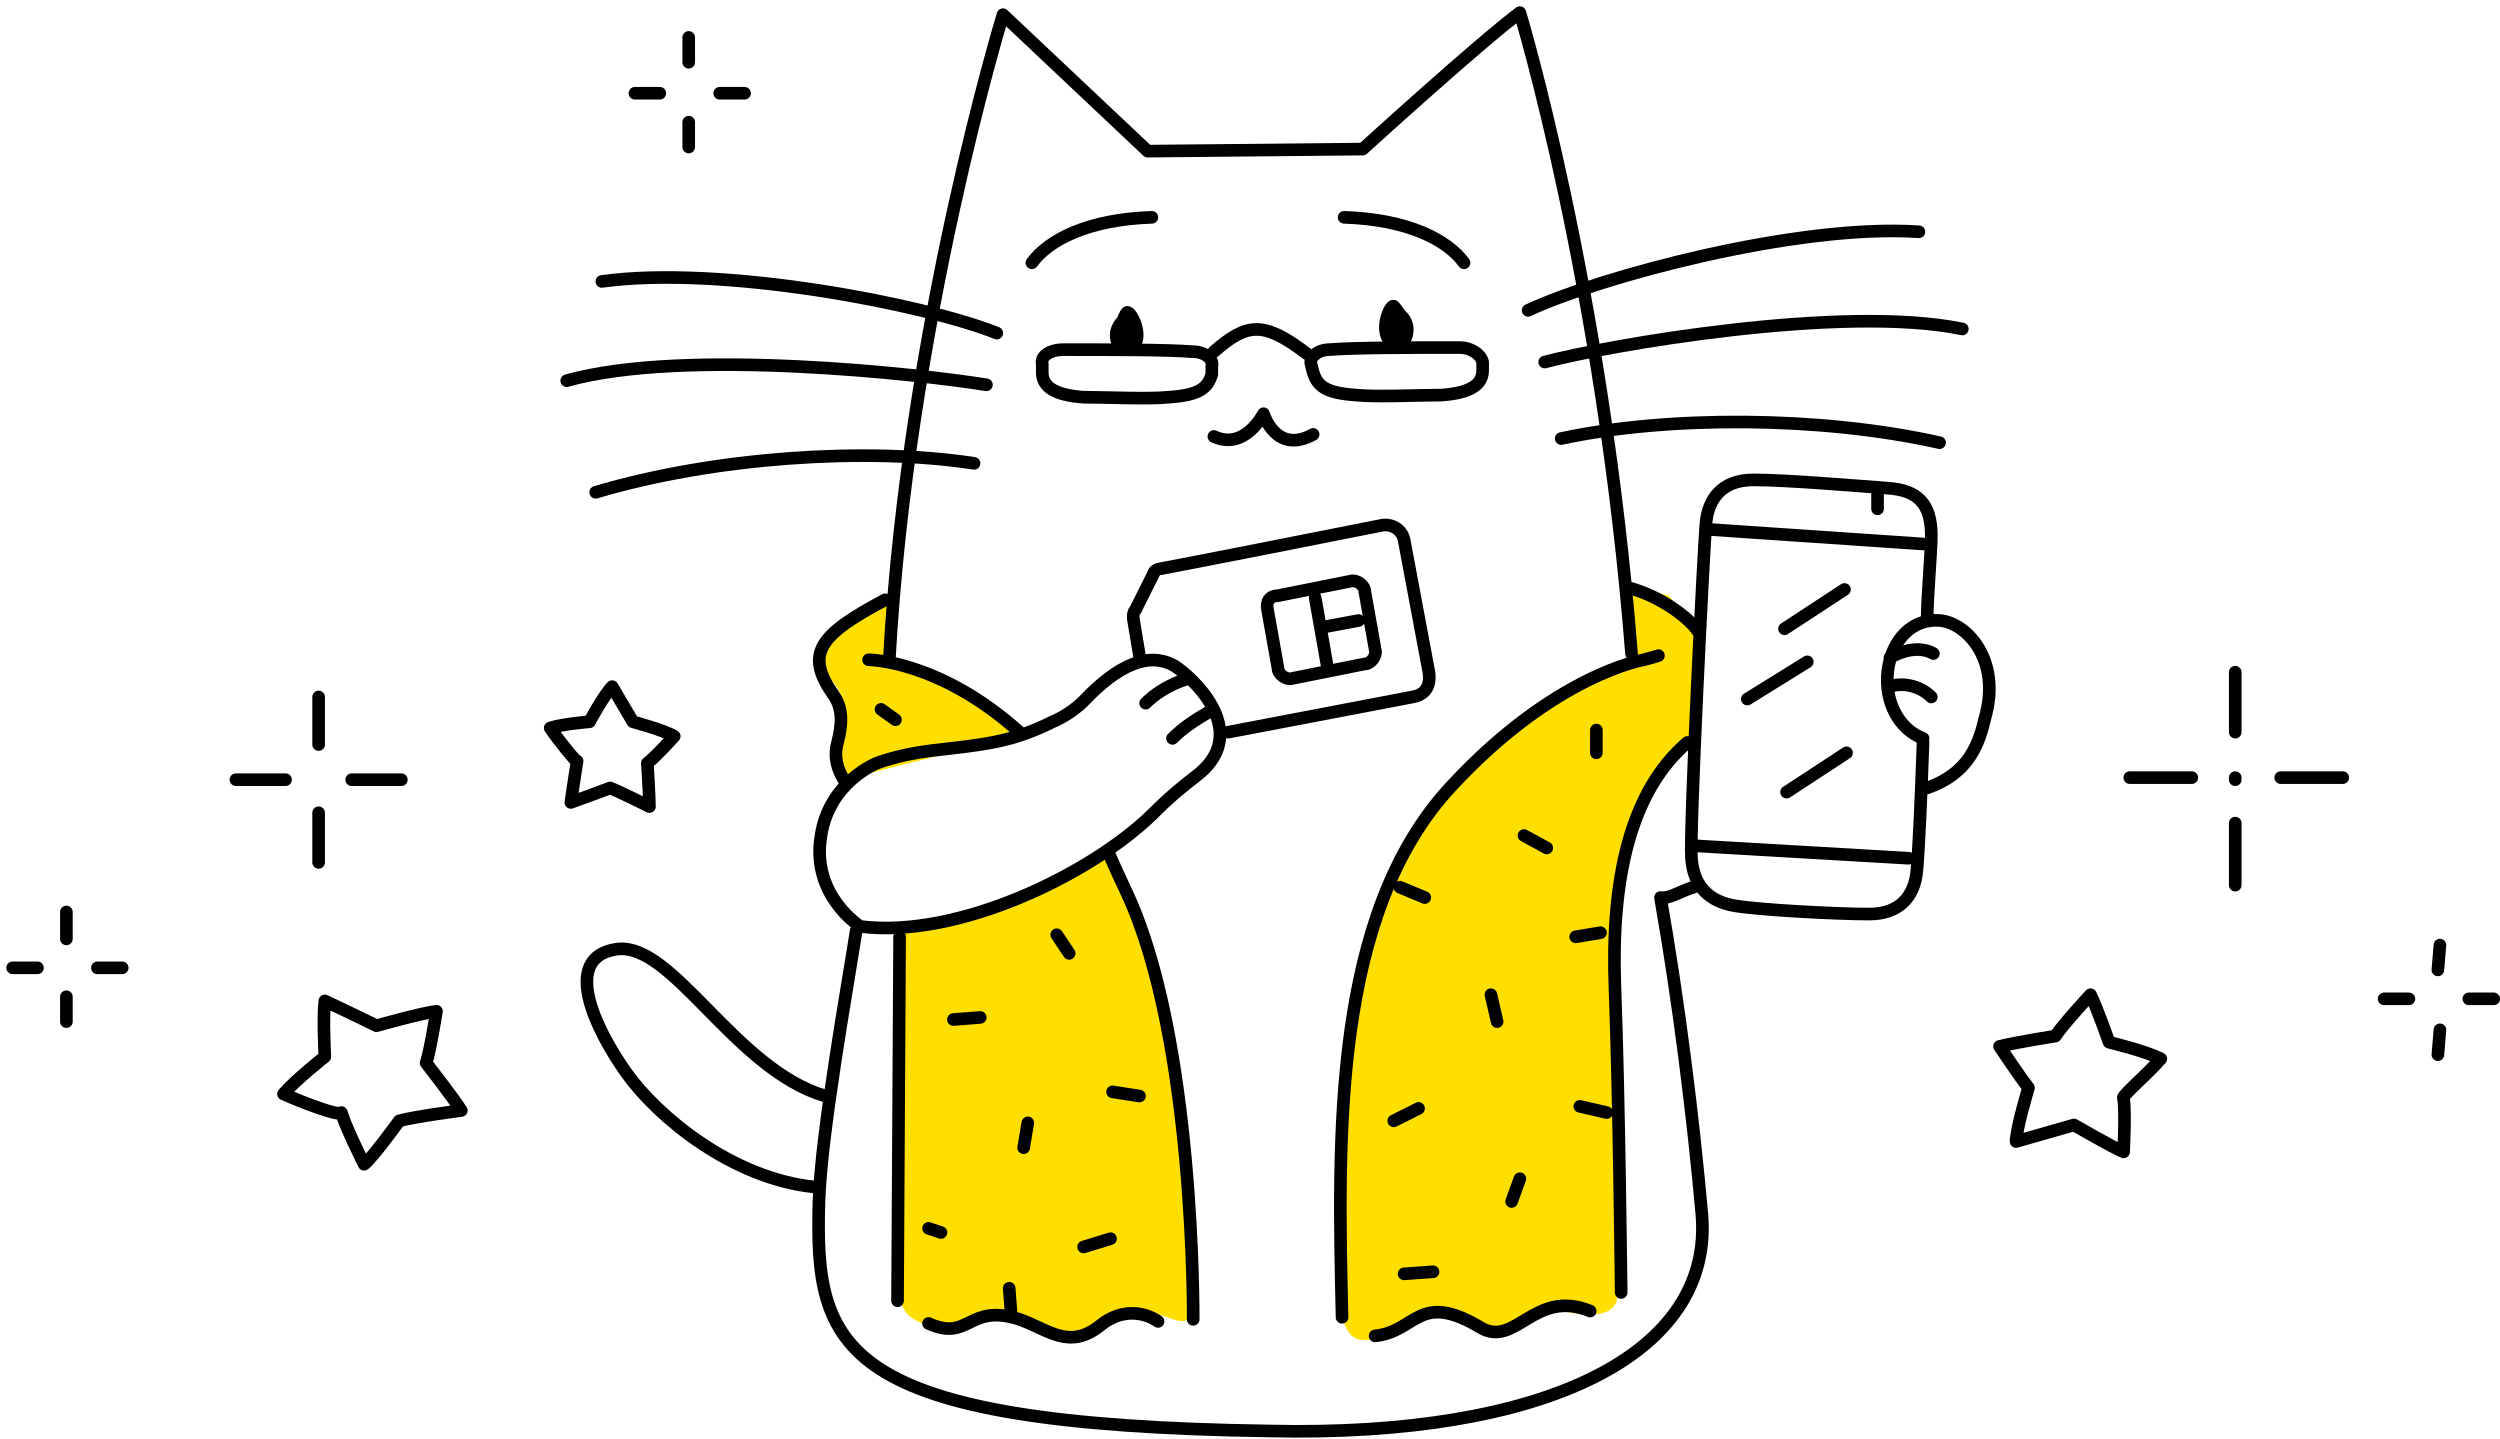 <svg width="198" height="114" viewBox="0 0 198 114" fill="none" xmlns="http://www.w3.org/2000/svg">
<path d="M81.073 58.148C80.255 57.329 79.108 56.51 77.962 55.528C74.851 53.399 70.266 52.253 70.266 52.253L70.757 47.013C67.155 48.65 64.698 49.96 64.862 51.925C65.026 53.89 67.155 54.054 66.663 56.674C66.172 59.294 65.845 60.44 66.827 61.75" fill="#FFDF00"/>
<path d="M71.085 73.705C71.576 78.945 71.74 94.829 71.412 98.759C71.085 102.525 70.921 103.999 73.049 104.817C75.178 105.636 75.833 104.326 78.944 104.326C82.056 104.326 82.056 105.145 84.512 105.636C86.968 106.127 87.296 104.654 89.752 103.999C92.208 103.507 93.682 105.636 94.501 103.999C95.319 102.361 94.501 89.752 92.863 83.039C91.226 76.325 89.261 69.447 87.951 67.319C87.951 67.319 84.839 70.266 79.763 71.904C74.359 73.705 70.921 73.869 71.085 73.705Z" fill="#FFDF00"/>
<path d="M132.164 47.176C129.871 46.521 128.725 46.357 128.725 46.357L129.38 52.907C124.795 53.726 120.538 57.329 116.608 61.095C112.841 64.861 109.239 69.937 107.765 77.634C106.291 85.494 105.964 97.939 106.128 102.524C106.291 107.109 108.256 105.962 109.075 106.126C109.73 106.126 111.859 103.67 114.151 104.161C116.444 104.652 116.771 105.635 118.9 105.471C121.029 105.307 121.193 103.179 123.813 103.834C126.433 104.489 127.906 103.997 128.07 102.851C128.234 101.705 128.561 94.172 128.234 90.242C127.743 82.874 127.743 69.774 128.725 66.499C129.708 63.224 132.655 59.621 133.965 59.13L134.456 49.96" fill="#FFDF00"/>
<path d="M152.305 58.803C152.141 63.388 151.977 67.154 151.814 68.956C151.65 70.921 150.504 72.394 148.047 72.394C145.427 72.394 139.369 72.067 137.404 71.739C135.439 71.412 134.129 70.266 133.965 67.973C133.801 65.68 134.947 43.247 135.111 41.446C135.275 39.644 136.257 38.007 138.877 38.007C141.497 38.007 147.229 38.498 149.521 38.662C151.814 38.826 152.96 39.808 152.96 42.428C152.96 43.738 152.632 47.341 152.632 48.978" stroke="black" stroke-miterlimit="10" stroke-linecap="round" stroke-linejoin="round"/>
<path d="M134.293 66.99L151.159 67.973" stroke="black" stroke-miterlimit="10" stroke-linecap="round" stroke-linejoin="round"/>
<path d="M135.439 41.937L152.305 43.083" stroke="black" stroke-miterlimit="10" stroke-linecap="round" stroke-linejoin="round"/>
<path d="M148.702 40.299V39.153" stroke="black" stroke-miterlimit="10" stroke-linecap="round" stroke-linejoin="round"/>
<path d="M152.305 58.475C150.504 57.82 149.194 55.692 149.522 53.072C149.849 50.615 151.487 48.978 153.615 49.142C155.744 49.305 158.528 52.253 157.218 56.838C156.727 58.967 155.908 61.259 152.633 62.405" stroke="black" stroke-miterlimit="10" stroke-linecap="round" stroke-linejoin="round"/>
<path d="M153.124 51.761C151.978 51.106 150.504 51.598 149.685 52.089" stroke="black" stroke-miterlimit="10" stroke-linecap="round" stroke-linejoin="round"/>
<path d="M152.96 55.2C151.978 54.218 150.504 54.054 149.685 54.382" stroke="black" stroke-miterlimit="10" stroke-linecap="round" stroke-linejoin="round"/>
<path d="M146.083 46.687L141.334 49.798" stroke="black" stroke-miterlimit="10" stroke-linecap="round" stroke-linejoin="round"/>
<path d="M146.246 59.624L141.497 62.735" stroke="black" stroke-miterlimit="10" stroke-linecap="round" stroke-linejoin="round"/>
<path d="M143.135 52.418L138.386 55.365" stroke="black" stroke-miterlimit="10" stroke-linecap="round" stroke-linejoin="round"/>
<path d="M97.285 57.986C100.724 57.331 108.42 55.857 111.859 55.202C112.841 55.038 113.333 54.383 113.169 53.237L111.204 42.757C111.04 41.938 110.221 41.447 109.403 41.611C105.309 42.429 93.683 44.722 91.881 45.05C91.718 45.05 91.39 45.213 91.39 45.377L89.916 48.325C89.753 48.488 89.753 48.652 89.753 48.98L90.244 51.927" stroke="black" stroke-miterlimit="10" stroke-linecap="round" stroke-linejoin="round"/>
<path d="M101.214 47.178L106.946 46.031C107.437 45.868 108.092 46.359 108.092 46.85L108.911 51.435C109.074 51.926 108.583 52.581 108.092 52.581L102.361 53.728C101.869 53.891 101.214 53.4 101.214 52.909L100.396 48.324C100.232 47.669 100.559 47.178 101.214 47.178Z" stroke="black" stroke-miterlimit="10" stroke-linecap="round" stroke-linejoin="round"/>
<path d="M104.162 47.343L105.145 52.91" stroke="black" stroke-miterlimit="10" stroke-linecap="round" stroke-linejoin="round"/>
<path d="M104.981 49.634L107.601 49.143" stroke="black" stroke-miterlimit="10" stroke-linecap="round" stroke-linejoin="round"/>
<path d="M92.864 58.477C93.683 57.659 94.665 57.004 95.811 56.349" stroke="black" stroke-miterlimit="10" stroke-linecap="round" stroke-linejoin="round"/>
<path d="M90.735 55.691C92.208 54.217 94.173 53.726 94.173 53.726" stroke="black" stroke-miterlimit="10" stroke-linecap="round" stroke-linejoin="round"/>
<path d="M67.81 73.706C67.155 77.964 65.026 89.754 64.862 95.157C64.535 106.784 66.172 112.842 100.56 113.334C122.339 113.825 135.766 107.275 134.784 96.14C134.129 88.771 132.982 79.437 131.509 71.086" stroke="black" stroke-miterlimit="10" stroke-linecap="round" stroke-linejoin="round"/>
<path d="M47.669 22.288C57.166 20.978 73.214 24.089 78.945 26.382" stroke="black" stroke-miterlimit="10" stroke-linecap="round" stroke-linejoin="round"/>
<path d="M44.885 30.148C54.218 27.528 73.049 29.657 78.126 30.476" stroke="black" stroke-miterlimit="10" stroke-linecap="round" stroke-linejoin="round"/>
<path d="M47.178 38.99C56.511 36.206 68.629 35.387 77.144 36.697" stroke="black" stroke-miterlimit="10" stroke-linecap="round" stroke-linejoin="round"/>
<path d="M151.977 18.357C142.316 17.702 126.596 21.96 121.028 24.58" stroke="black" stroke-miterlimit="10" stroke-linecap="round" stroke-linejoin="round"/>
<path d="M155.416 26.054C145.919 24.089 127.251 27.364 122.339 28.674" stroke="black" stroke-miterlimit="10" stroke-linecap="round" stroke-linejoin="round"/>
<path d="M153.615 35.06C144.117 32.932 132 32.932 123.648 34.733" stroke="black" stroke-miterlimit="10" stroke-linecap="round" stroke-linejoin="round"/>
<path d="M89.261 24.745C89.098 24.908 88.934 25.4 88.934 25.4C87.788 26.546 88.77 27.856 89.261 27.692C90.899 27.201 89.589 24.581 89.261 24.745Z" fill="black" stroke="black" stroke-miterlimit="10" stroke-linecap="round" stroke-linejoin="round"/>
<path d="M110.384 24.252C110.548 24.416 110.876 24.907 110.876 24.907C112.022 25.889 111.203 27.363 110.712 27.363C108.911 26.872 110.057 24.088 110.384 24.252Z" fill="black" stroke="black" stroke-miterlimit="10" stroke-linecap="round" stroke-linejoin="round"/>
<path d="M115.625 27.526C111.859 27.526 107.274 27.526 105.309 27.69C104.326 27.69 103.671 28.345 103.835 28.836L103.999 29.491C104.326 30.474 104.817 31.129 107.437 31.292C108.911 31.456 112.35 31.292 114.151 31.292C116.444 31.129 117.426 30.474 117.426 29.327V28.672C117.262 28.017 116.444 27.526 115.625 27.526Z" stroke="black" stroke-miterlimit="10" stroke-linecap="round" stroke-linejoin="round"/>
<path d="M84.185 27.692C87.951 27.692 92.536 27.692 94.501 27.856C95.484 27.856 96.139 28.511 95.975 29.002V29.657C95.647 30.64 95.156 31.295 92.536 31.459C91.062 31.622 87.46 31.459 85.822 31.459C83.53 31.295 82.547 30.64 82.547 29.494V28.839C82.384 28.184 83.202 27.692 84.185 27.692Z" stroke="black" stroke-miterlimit="10" stroke-linecap="round" stroke-linejoin="round"/>
<path d="M96.139 27.854C98.759 25.561 100.069 25.397 103.507 28.017" stroke="black" stroke-miterlimit="10" stroke-linecap="round" stroke-linejoin="round"/>
<path d="M81.728 20.814C83.038 19.013 86.15 17.376 91.226 17.212" stroke="black" stroke-miterlimit="10" stroke-linecap="round" stroke-linejoin="round"/>
<path d="M115.952 20.814C114.642 19.013 111.531 17.376 106.455 17.212" stroke="black" stroke-miterlimit="10" stroke-linecap="round" stroke-linejoin="round"/>
<path d="M96.139 34.569C98.595 35.716 100.069 32.768 100.069 32.768C100.069 32.768 101.051 36.043 103.999 34.406" stroke="black" stroke-miterlimit="10" stroke-linecap="round" stroke-linejoin="round"/>
<path d="M129.216 51.762C126.923 22.615 120.373 1 120.373 1C117.098 3.456 107.928 11.807 107.928 11.807L90.898 11.971L79.436 1.164C79.436 1.164 71.903 25.726 70.43 52.254" stroke="black" stroke-miterlimit="10" stroke-linecap="round" stroke-linejoin="round"/>
<path d="M68.137 73.376C75.833 74.359 86.313 69.282 91.226 64.534C92.7 63.06 93.518 62.405 94.992 61.258C99.086 57.82 94.337 53.562 93.027 52.743C91.062 51.597 88.606 52.58 85.822 55.527C85.167 56.182 84.184 56.837 83.366 57.165C80.091 58.802 77.962 58.966 73.704 59.457C71.085 59.785 69.447 60.44 69.447 60.44C69.447 60.44 65.681 61.913 65.026 66.171C64.207 70.92 68.137 73.376 68.137 73.376Z" stroke="black" stroke-miterlimit="10" stroke-linecap="round" stroke-linejoin="round"/>
<path d="M134.128 70.267C133.473 70.431 132.327 71.086 131.836 71.086" stroke="black" stroke-miterlimit="10" stroke-linecap="round" stroke-linejoin="round"/>
<path d="M81.401 88.932L81.073 90.897" stroke="black" stroke-miterlimit="10" stroke-linecap="round" stroke-linejoin="round"/>
<path d="M77.635 80.582L75.506 80.746" stroke="black" stroke-miterlimit="10" stroke-linecap="round" stroke-linejoin="round"/>
<path d="M80.091 104.161L79.928 102.032" stroke="black" stroke-miterlimit="10" stroke-linecap="round" stroke-linejoin="round"/>
<path d="M85.822 98.76L87.951 98.105" stroke="black" stroke-miterlimit="10" stroke-linecap="round" stroke-linejoin="round"/>
<path d="M83.694 74.032L84.676 75.505" stroke="black" stroke-miterlimit="10" stroke-linecap="round" stroke-linejoin="round"/>
<path d="M88.115 86.476L90.244 86.804" stroke="black" stroke-miterlimit="10" stroke-linecap="round" stroke-linejoin="round"/>
<path d="M74.523 97.614L73.541 97.286" stroke="black" stroke-miterlimit="10" stroke-linecap="round" stroke-linejoin="round"/>
<path d="M119.719 95.157L120.374 93.356" stroke="black" stroke-miterlimit="10" stroke-linecap="round" stroke-linejoin="round"/>
<path d="M120.701 66.174L122.502 67.156" stroke="black" stroke-miterlimit="10" stroke-linecap="round" stroke-linejoin="round"/>
<path d="M124.795 74.196L126.76 73.869" stroke="black" stroke-miterlimit="10" stroke-linecap="round" stroke-linejoin="round"/>
<path d="M126.432 57.82V59.621" stroke="black" stroke-miterlimit="10" stroke-linecap="round" stroke-linejoin="round"/>
<path d="M118.081 78.781L118.572 80.91" stroke="black" stroke-miterlimit="10" stroke-linecap="round" stroke-linejoin="round"/>
<path d="M110.876 70.267L112.841 71.086" stroke="black" stroke-miterlimit="10" stroke-linecap="round" stroke-linejoin="round"/>
<path d="M112.35 87.787L110.385 88.77" stroke="black" stroke-miterlimit="10" stroke-linecap="round" stroke-linejoin="round"/>
<path d="M113.496 100.724L111.203 100.888" stroke="black" stroke-miterlimit="10" stroke-linecap="round" stroke-linejoin="round"/>
<path d="M125.122 87.624L127.251 88.115" stroke="black" stroke-miterlimit="10" stroke-linecap="round" stroke-linejoin="round"/>
<path d="M70.921 57.001L69.775 56.182" stroke="black" stroke-miterlimit="10" stroke-linecap="round" stroke-linejoin="round"/>
<path d="M71.248 74.195L71.085 103.015" stroke="black" stroke-miterlimit="10" stroke-linecap="round" stroke-linejoin="round"/>
<path d="M94.501 104.489C94.501 104.489 94.665 82.383 89.261 70.757C87.951 67.973 87.787 67.482 87.787 67.482" stroke="black" stroke-miterlimit="10" stroke-linecap="round" stroke-linejoin="round"/>
<path d="M68.792 52.255C68.792 52.255 74.36 52.255 80.746 57.986" stroke="black" stroke-miterlimit="10" stroke-linecap="round" stroke-linejoin="round"/>
<path d="M128.397 102.362C128.397 102.362 128.233 86.806 127.906 78.291C127.578 69.776 129.052 62.735 133.637 58.805" stroke="black" stroke-miterlimit="10" stroke-linecap="round" stroke-linejoin="round"/>
<path d="M108.911 105.8C112.186 105.473 112.35 102.198 117.262 105.145C120.046 106.783 121.52 102.034 125.941 103.835" stroke="black" stroke-miterlimit="10" stroke-linecap="round" stroke-linejoin="round"/>
<path d="M106.291 104.325C105.964 90.243 105.473 72.394 114.97 62.242C123.158 53.399 130.199 52.253 130.199 52.253C130.854 52.089 131.345 51.925 131.345 51.925" stroke="black" stroke-miterlimit="10" stroke-linecap="round" stroke-linejoin="round"/>
<path d="M70.102 47.506C64.862 50.289 63.716 51.763 66.009 55.038C66.827 56.184 66.664 57.494 66.336 58.804C66.009 59.951 66.336 60.933 66.827 61.752" stroke="black" stroke-miterlimit="10" stroke-linecap="round" stroke-linejoin="round"/>
<path d="M128.889 46.524C131.509 47.179 133.801 48.98 134.456 49.962" stroke="black" stroke-miterlimit="10" stroke-linecap="round" stroke-linejoin="round"/>
<path d="M73.541 104.819C76.816 106.292 76.652 103.181 80.746 104.491C83.038 105.31 84.676 106.947 87.132 104.982C89.588 103.017 91.717 104.655 91.717 104.655" stroke="black" stroke-miterlimit="10" stroke-linecap="round" stroke-linejoin="round"/>
<path d="M65.353 86.805C58.148 84.676 53.236 74.523 48.815 75.178C44.394 75.833 47.177 81.564 49.633 85.003C52.09 88.442 57.985 93.355 64.535 94.01" stroke="black" stroke-miterlimit="10" stroke-linecap="round" stroke-linejoin="round"/>
<path d="M43.575 57.657C44.557 57.329 46.686 57.166 46.686 57.166C46.686 57.166 47.832 55.037 48.487 54.382C48.487 54.382 49.634 56.347 50.125 57.166C50.125 57.166 52.581 57.821 53.4 58.312C53.4 58.312 51.926 59.949 51.271 60.441C51.271 60.441 51.435 63.061 51.435 63.879C51.435 63.879 49.142 62.733 48.324 62.406C48.324 62.406 45.704 63.388 45.212 63.552C45.212 63.552 45.54 61.259 45.704 60.277C45.704 60.441 44.23 58.639 43.575 57.657Z" stroke="black" stroke-miterlimit="10" stroke-linecap="round" stroke-linejoin="round"/>
<path d="M171.136 83.857C169.826 83.202 167.042 82.547 167.042 82.547C167.042 82.547 166.06 79.763 165.569 78.781C165.569 78.781 163.44 81.073 162.785 82.056C162.785 82.056 159.674 82.547 158.364 82.875C158.364 82.875 160.001 85.331 160.656 86.15C160.656 86.15 159.674 89.425 159.674 90.407C159.674 90.407 163.112 89.425 164.259 89.097C164.259 89.097 167.37 90.898 168.189 91.226C168.189 91.226 168.352 88.115 168.189 86.969C167.861 86.969 170.154 85.004 171.136 83.857Z" stroke="black" stroke-miterlimit="10" stroke-linecap="round" stroke-linejoin="round"/>
<path d="M22.451 86.642C23.434 85.496 25.726 83.695 25.726 83.695C25.726 83.695 25.563 80.42 25.726 79.274C25.726 79.274 28.51 80.584 29.82 81.239C29.82 81.239 33.259 80.256 34.569 80.092C34.569 80.092 34.078 83.204 33.75 84.186C33.75 84.186 36.043 87.134 36.534 87.952C36.534 87.952 32.768 88.444 31.621 88.771C31.621 88.771 29.493 91.719 28.838 92.21C28.838 92.21 27.364 89.262 27.036 88.116C26.873 88.444 23.925 87.297 22.451 86.642Z" stroke="black" stroke-miterlimit="10" stroke-linecap="round" stroke-linejoin="round"/>
<path d="M5.258 72.231V74.36" stroke="black" stroke-miterlimit="10" stroke-linecap="round" stroke-linejoin="round"/>
<path d="M5.258 78.945V80.91" stroke="black" stroke-miterlimit="10" stroke-linecap="round" stroke-linejoin="round"/>
<path d="M9.679 76.652H7.714" stroke="black" stroke-miterlimit="10" stroke-linecap="round" stroke-linejoin="round"/>
<path d="M2.965 76.652H1" stroke="black" stroke-miterlimit="10" stroke-linecap="round" stroke-linejoin="round"/>
<path d="M193.243 81.564L193.079 83.529" stroke="black" stroke-miterlimit="10" stroke-linecap="round" stroke-linejoin="round"/>
<path d="M193.243 74.851L193.079 76.816" stroke="black" stroke-miterlimit="10" stroke-linecap="round" stroke-linejoin="round"/>
<path d="M197.5 79.108H195.535" stroke="black" stroke-miterlimit="10" stroke-linecap="round" stroke-linejoin="round"/>
<path d="M190.786 79.108H188.821" stroke="black" stroke-miterlimit="10" stroke-linecap="round" stroke-linejoin="round"/>
<path d="M54.546 2.964V4.929" stroke="black" stroke-miterlimit="10" stroke-linecap="round" stroke-linejoin="round"/>
<path d="M54.546 9.677V11.642" stroke="black" stroke-miterlimit="10" stroke-linecap="round" stroke-linejoin="round"/>
<path d="M58.967 7.385H57.002" stroke="black" stroke-miterlimit="10" stroke-linecap="round" stroke-linejoin="round"/>
<path d="M52.254 7.385H50.289" stroke="black" stroke-miterlimit="10" stroke-linecap="round" stroke-linejoin="round"/>
<path d="M177.031 53.237V57.986" stroke="black" stroke-miterlimit="10" stroke-linecap="round" stroke-linejoin="round"/>
<path d="M177.031 65.191V70.103" stroke="black" stroke-miterlimit="10" stroke-linecap="round" stroke-linejoin="round"/>
<path d="M185.545 61.588H180.633" stroke="black" stroke-miterlimit="10" stroke-linecap="round" stroke-linejoin="round"/>
<path d="M173.592 61.588H168.679" stroke="black" stroke-miterlimit="10" stroke-linecap="round" stroke-linejoin="round"/>
<path d="M177.031 61.588V61.752" stroke="black" stroke-miterlimit="10" stroke-linecap="round" stroke-linejoin="round"/>
<path d="M25.235 55.2V58.967" stroke="black" stroke-miterlimit="10" stroke-linecap="round" stroke-linejoin="round"/>
<path d="M25.235 64.37V68.3" stroke="black" stroke-miterlimit="10" stroke-linecap="round" stroke-linejoin="round"/>
<path d="M31.785 61.751H27.855" stroke="black" stroke-miterlimit="10" stroke-linecap="round" stroke-linejoin="round"/>
<path d="M22.615 61.751H18.685" stroke="black" stroke-miterlimit="10" stroke-linecap="round" stroke-linejoin="round"/>
</svg>
